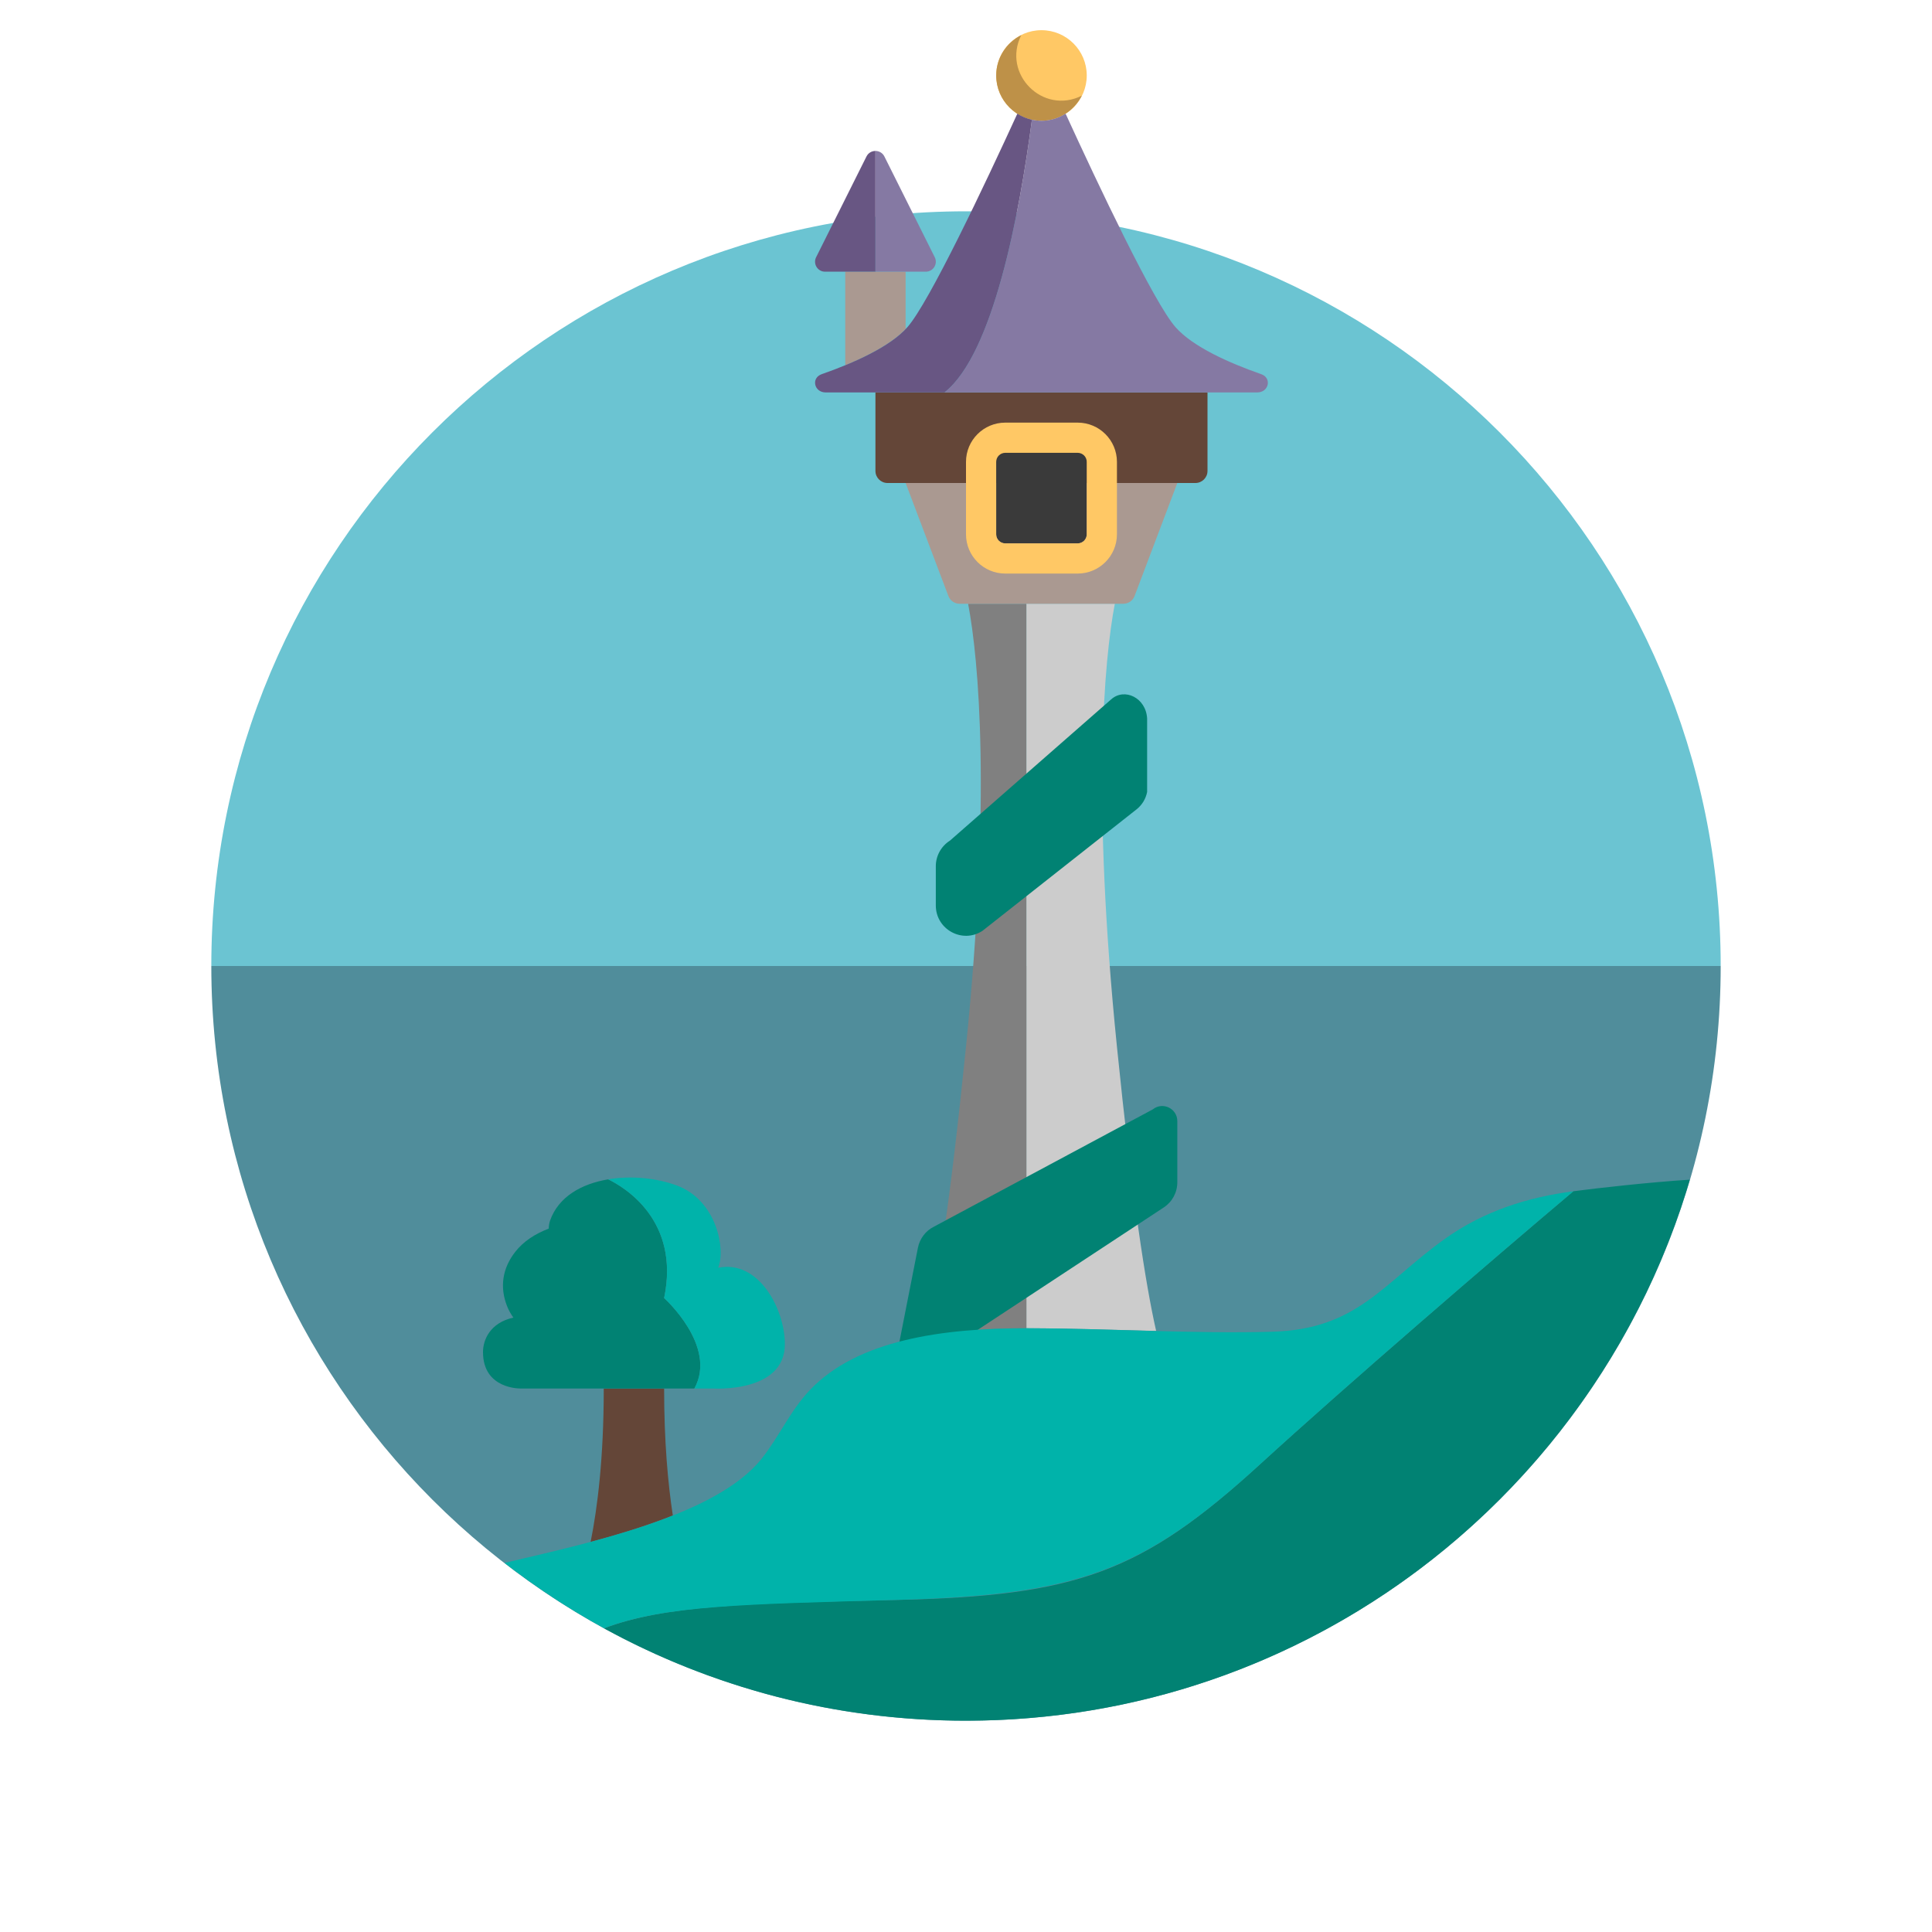 <?xml version="1.0" encoding="utf-8"?><!-- Скачано с сайта svg4.ru / Downloaded from svg4.ru -->
<svg version="1.1" id="Uploaded to svgrepo.com" xmlns="http://www.w3.org/2000/svg" xmlns:xlink="http://www.w3.org/1999/xlink" 
	 width="800px" height="800px" viewBox="0 0 64 64" xml:space="preserve">
<style type="text/css">
	.fandom_drie{fill:#BE9148;}
	.fandom_vier{fill:#FFC865;}
	.fandom_vijf{fill:#018273;}
	.fandom_zes{fill:#00B3AA;}
	.fandom_zeven{fill:#508D9B;}
	.fandom_acht{fill:#6BC4D2;}
	.fandom_negen{fill:#685683;}
	.fandom_tien{fill:#8579A3;}
	.fandom_twaalf{fill:#644638;}
	.fandom_dertien{fill:#AA9991;}
	.fandom_vijftien{fill:#3A3A3A;}
	.fandom_achttien{fill:#808080;}
	.fandom_negentien{fill:#CCCCCC;}
	.st0{fill:#FF786E;}
	.st1{fill:#BE5652;}
	.st2{fill:#EFEAE0;}
	.st3{fill:#666666;}
	.st4{fill:#4D4D4D;}
	.st5{fill:#4B322A;}
	.st6{fill:#FFFAFA;}
</style>
<g>
	<g>
		<path class="fandom_zeven" d="M32,57c13.807,0,25-11.193,25-25H7C7,45.807,18.193,57,32,57z"/>
		<path class="fandom_acht" d="M32,7C18.193,7,7,18.193,7,32h50C57,18.193,45.807,7,32,7z"/>
	</g>
	<g>
		<path class="fandom_twaalf" d="M39.6,16H29.4c-0.221,0-0.4-0.179-0.4-0.4V13h11v2.6C40,15.821,39.821,16,39.6,16z M22.288,50.202
			C22.126,49.139,22,47.756,22,46h-2c0,2.302-0.209,3.954-0.435,5.078C20.49,50.831,21.428,50.544,22.288,50.202z"/>
		<path class="fandom_negentien" d="M36.93,20H34v24c1.371,0.001,2.838,0.052,4.299,0.09C37.943,42.519,37.509,39.7,37,34.673
			C36.163,26.404,36.575,21.857,36.93,20z"/>
		<path class="fandom_achttien" d="M32.07,20c0.354,1.857,0.767,6.404-0.07,14.673c-0.529,5.222-0.976,8.056-1.34,9.589
			C31.728,44.07,32.869,43.999,34,44V20H32.07z"/>
		<path class="fandom_dertien" d="M37.212,20h-5.423c-0.172,0-0.325-0.11-0.379-0.274L30,16h9l-1.409,3.726
			C37.537,19.89,37.384,20,37.212,20z M30,10.896V9h-2v3.099C28.793,11.773,29.554,11.366,30,10.896z"/>
		<path class="fandom_vijftien" d="M35.7,18h-2.4c-0.166,0-0.3-0.134-0.3-0.3v-2.4c0-0.166,0.134-0.3,0.3-0.3h2.4
			c0.166,0,0.3,0.134,0.3,0.3v2.4C36,17.866,35.866,18,35.7,18z"/>
		<path class="fandom_vier" d="M36,2.5C36,3.328,35.328,4,34.5,4S33,3.328,33,2.5S33.672,1,34.5,1S36,1.672,36,2.5z M33.3,15
			c-0.166,0-0.3,0.134-0.3,0.3v2.4c0,0.166,0.134,0.3,0.3,0.3h2.4c0.166,0,0.3-0.134,0.3-0.3v-2.4c0-0.166-0.134-0.3-0.3-0.3H33.3z
			 M35.7,14c0.717,0,1.3,0.583,1.3,1.3v2.4c0,0.717-0.583,1.3-1.3,1.3h-2.4c-0.717,0-1.3-0.583-1.3-1.3v-2.4
			c0-0.717,0.583-1.3,1.3-1.3H35.7z"/>
		<path class="fandom_drie" d="M33.831,1.164C33.34,1.411,33,1.913,33,2.5C33,3.328,33.672,4,34.5,4c0.587,0,1.089-0.34,1.336-0.831
			C34.548,3.816,33.184,2.451,33.831,1.164z"/>
		<path class="fandom_tien" d="M41.647,13H31.286c1.617-1.267,2.485-5.909,2.898-9.035C34.286,3.987,34.391,4,34.5,4
			c0.294,0,0.567-0.088,0.799-0.235c1.071,2.337,2.922,6.258,3.643,7.074c0.575,0.65,1.77,1.183,2.838,1.556
			C42.139,12.521,42.033,13,41.647,13z M30.965,8.521l-1.669-3.339C29.235,5.061,29.117,5,29,5v4h1.669
			C30.915,9,31.075,8.741,30.965,8.521z"/>
		<path class="fandom_vijf" d="M38,26.235c-0.045,0.226-0.162,0.422-0.34,0.568l-5.112,4.03C31.885,31.273,31,30.791,31,29.995
			l0-1.302c0-0.343,0.178-0.663,0.468-0.846l5.34-4.679c0.442-0.396,1.156-0.054,1.192,0.635V26.235z M30.94,40.634
			c-0.277,0.137-0.473,0.397-0.533,0.701l-0.679,3.45c-0.087,0.44,0.404,0.764,0.772,0.51L38.549,40
			C38.832,39.814,39,39.503,39,39.165V37.14c0-0.42-0.484-0.654-0.811-0.391L30.94,40.634z M22,43
			c0.536-2.571-1.312-3.671-1.852-3.933c-0.879,0.147-1.649,0.573-1.928,1.371c-0.029,0.084-0.039,0.172-0.043,0.261
			c-0.448,0.173-0.836,0.419-1.111,0.773c-0.423,0.543-0.517,1.162-0.27,1.793c0.055,0.14,0.127,0.265,0.21,0.382
			C16.223,43.822,16,44.396,16,44.789c-0.001,1.239,1.246,1.207,1.246,1.207h5.756C23.777,44.591,22,43,22,43z M32,57
			c11.348,0,20.924-7.563,23.977-17.922c-1.315,0.083-3.063,0.279-3.857,0.384c-2.643,2.228-7.559,6.463-10.374,9.039
			c-3.932,3.599-6.078,4.366-12.051,4.499c-4.939,0.11-7.643,0.172-9.687,0.94C23.569,55.89,27.654,57,32,57z"/>
		<path class="fandom_zes" d="M23.614,45.996h-0.612C23.777,44.591,22,43,22,43c0.536-2.571-1.312-3.671-1.852-3.933
			c0.76-0.127,1.601-0.048,2.285,0.209c1.305,0.491,1.614,2.108,1.357,2.72c1.358-0.273,2.211,1.39,2.21,2.532
			C25.999,46.155,23.614,45.996,23.614,45.996z M52.12,39.462c-1.51,0.2-2.962,0.648-4.278,1.592
			c-2.038,1.463-2.879,2.984-5.705,3.062C39.551,44.188,36.601,44.002,34,44c-2.746-0.002-5.583,0.375-7.172,2.047
			c-0.658,0.693-1.01,1.534-1.596,2.271c-1.522,1.916-5.77,2.802-8.519,3.456c1.037,0.803,2.137,1.53,3.294,2.164
			c2.007-0.758,4.572-0.792,9.689-0.939c5.972-0.171,8.118-0.901,12.051-4.499C44.562,45.924,49.478,41.689,52.12,39.462z"/>
		<path class="fandom_negen" d="M29,5v4h-1.669c-0.246,0-0.406-0.259-0.296-0.479l1.669-3.339C28.765,5.061,28.883,5,29,5z
			 M33.701,3.765c-1.068,2.33-2.92,6.256-3.643,7.074c-0.575,0.65-1.77,1.183-2.838,1.556C26.861,12.521,26.967,13,27.353,13h3.933
			c1.617-1.267,2.485-5.909,2.898-9.035C34.009,3.928,33.847,3.858,33.701,3.765z"/>
	</g>
</g>
</svg>